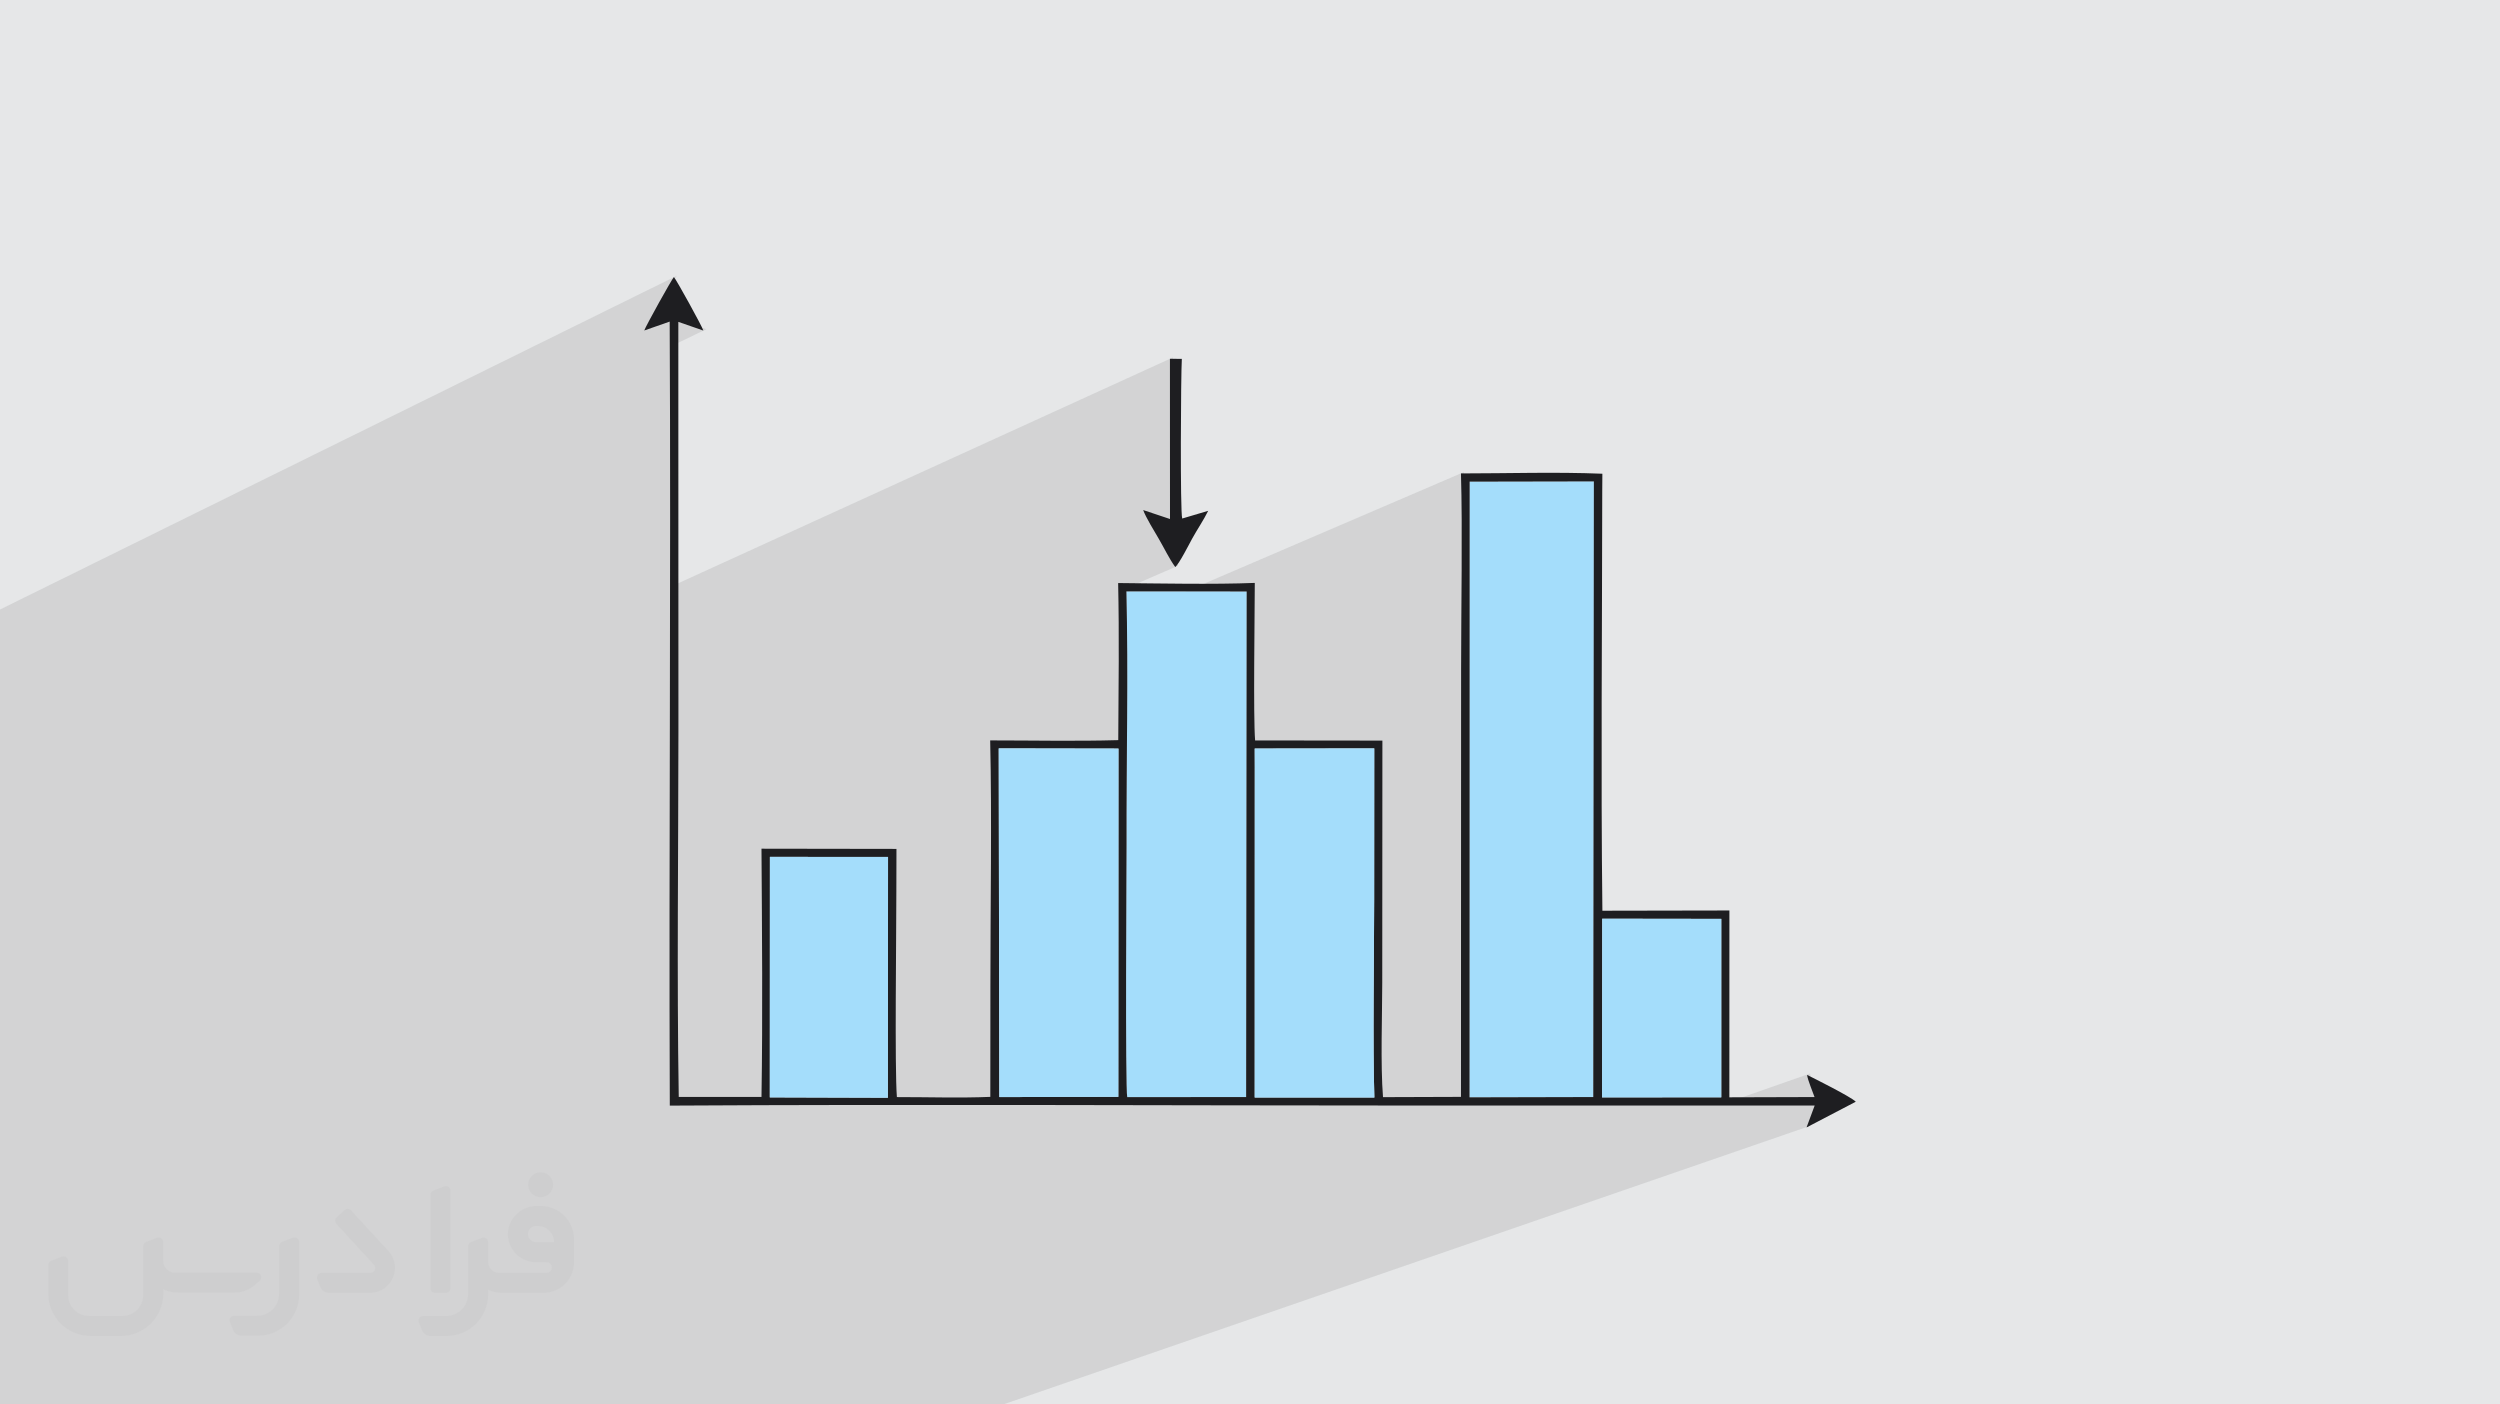 <?xml version="1.0" encoding="UTF-8"?>
<!DOCTYPE svg PUBLIC "-//W3C//DTD SVG 1.0//EN" "http://www.w3.org/TR/2001/REC-SVG-20010904/DTD/svg10.dtd">
<!-- Creator: CorelDRAW -->
<svg xmlns="http://www.w3.org/2000/svg" xml:space="preserve" width="94.192mm" height="52.917mm" version="1.0" style="shape-rendering:geometricPrecision; text-rendering:geometricPrecision; image-rendering:optimizeQuality; fill-rule:evenodd; clip-rule:evenodd"
viewBox="0 0 9404.92 5283.66"
 xmlns:xlink="http://www.w3.org/1999/xlink"
 xmlns:xodm="http://www.corel.com/coreldraw/odm/2003">
 <defs>
  <style type="text/css">
   <![CDATA[
    .fil4 {fill:#1E1E21}
    .fil3 {fill:#A4DDFB}
    .fil2 {fill:#373435;fill-rule:nonzero;fill-opacity:0.031}
    .fil1 {fill:#2B2A29;fill-opacity:0.102}
    .fil0 {fill:#E6E7E8}
   ]]>
  </style>
 </defs>
 <g id="Layer_x0020_1">
  <polygon class="fil0" points="-0,0 9404.92,0 9404.92,5283.66 -0,5283.66 "/>
  <polygon class="fil1" points="-0,3882.01 -0,3814.16 -0,3358.78 -0,2527.3 -0,2455.41 -0,2439.94 -0,2427.69 -0,2293 2546.39,1037.15 2543.91,1040.5 2539.59,1047.31 2533.68,1057.11 2526.48,1069.41 2518.23,1083.74 2509.2,1099.62 2499.66,1116.56 2489.88,1134.09 2480.12,1151.74 2470.65,1169.02 2461.73,1185.46 2453.65,1200.56 2446.64,1213.87 2440.98,1224.9 2436.96,1233.16 2434.81,1238.19 2530.55,1204.72 2530.63,1221.51 2563.04,1205.7 2657.07,1238.34 2531,1299.49 2531.36,1389.05 2531.66,1481.22 2531.89,1573.39 2532.06,1665.56 2532.17,1757.72 2532.24,1849.89 2532.25,1942.06 2532.23,2034.23 2532.17,2126.4 2532.09,2202.98 4412.54,1344.63 4412.74,1947.35 4344.37,1977.33 4347.32,1982.44 4355.79,1996.87 4363.64,2010.11 4370.41,2021.57 4378.21,2035.21 4385.81,2049 4393.32,2062.81 4400.83,2076.53 4408.42,2090.04 4416.18,2103.21 4424.23,2115.92 4432.65,2128.06 4218.29,2220.83 4218.37,2225.16 4218.5,2232.68 4248.73,2219.61 4249.39,2249.11 4249.96,2278.66 4250.46,2308.25 4250.55,2315.61 5507.3,1775.85 5507.85,1795.62 5508.34,1815.93 5508.43,1820.21 5540,1806.69 6007.37,1805.81 6005.77,3463.36 6038.68,3451.01 6486.74,3451.62 6486.65,4122.92 6398.75,4153.82 6480.59,4153.81 6809.33,4038.52 6811.09,4047.22 6813.99,4057.49 6817.73,4068.79 6821.96,4080.58 6826.38,4092.32 6830.64,4103.49 6834.44,4113.52 6837.45,4121.91 6745.83,4153.8 6838,4153.8 6807.37,4236.23 3773.37,5283.66 3584.12,5283.66 3500.33,5283.66 3259.2,5283.66 3184.79,5283.66 2745.56,5283.66 2326.1,5283.66 2292.34,5283.66 2219.89,5283.66 2002.87,5283.66 1594.6,5283.66 1561.16,5283.66 1541.28,5283.66 1156.35,5283.66 1154.22,5283.66 1123.32,5283.66 719.09,5283.66 686.65,5283.66 345.09,5283.66 255.85,5283.66 -0,5283.66 -0,5246.97 -0,5173.63 -0,5152.94 -0,4900.01 -0,4887.83 -0,4807.03 -0,4760.79 -0,4744.53 -0,4604.84 -0,4561.8 -0,4533.78 -0,4437.47 -0,4397.4 -0,4395.67 -0,4357.12 -0,4343.96 -0,4178.9 -0,4141.2 -0,4056.78 -0,4046.35 -0,4017.67 -0,3930.39 "/>
  <g id="_2446858553936">
   <path class="fil2" d="M1125.4 4672.59l0 197.03c0,20.41 -3.74,40.82 -11.66,59.56 -7.92,18.74 -19.16,36.25 -33.74,50.4 -14.58,14.58 -31.65,25.82 -50.4,33.74 -18.74,7.92 -39.15,11.66 -59.56,11.66l-60.82 0c-7.08,0 -14.16,-2.08 -19.99,-6.25 -5.83,-4.16 -10.41,-9.58 -12.92,-16.25l-11.24 -29.16c-0.83,-2.5 -1.25,-5.41 -1.25,-8.33 0,-2.92 1.25,-5.42 2.92,-7.92 1.67,-2.5 3.74,-4.16 6.25,-5.41 2.5,-1.25 5.41,-2.09 7.91,-1.67l86.23 0c22.08,0 42.91,-8.75 58.73,-24.57 15.41,-15.42 24.15,-36.65 24.15,-58.73l0 -179.12c0,-3.33 1.26,-6.66 3.33,-9.58 2.09,-2.92 5,-5 7.92,-6.25l40.82 -15.83c2.5,-0.84 5.41,-1.25 8.33,-0.84 2.92,0.42 5.42,1.26 7.5,2.92 2.09,1.67 4.17,3.75 5.42,6.25 1.25,2.92 2.08,5.83 2.08,8.33z"/>
   <path class="fil2" d="M2033.88 4536.8l-15 0c-59.57,0 -109.13,48.73 -108.31,107.88 0.42,27.5 12.08,54.16 31.66,73.32 19.57,19.57 46.23,30.4 74.14,30.4l39.57 0c5.42,0 10.41,2.08 14.17,5.83 3.74,3.74 5.83,8.75 5.83,14.16 0,5.42 -2.09,10.41 -5.83,14.17 -3.75,3.74 -8.75,5.83 -14.17,5.83l-179.11 0c-10.83,0 -20.83,-4.58 -28.33,-12.08 -7.5,-7.5 -11.66,-17.91 -12.08,-28.33l0 -74.98c0,-2.92 -0.83,-5.41 -2.08,-7.92 -1.25,-2.5 -3.33,-4.57 -5.42,-6.24 -2.08,-1.67 -4.99,-2.51 -7.5,-2.92 -2.92,-0.42 -5.41,0 -8.33,0.83l-41.24 15.83c-2.92,1.25 -5.83,3.33 -7.92,6.25 -2.08,2.92 -2.92,6.25 -2.92,9.58l0 179.12c0,22.08 -8.75,43.32 -24.15,58.73 -15.42,15.42 -36.65,24.57 -58.73,24.57l-86.64 0.01c-2.92,0 -5.42,0.83 -7.92,2.08 -2.5,1.25 -4.58,3.33 -6.25,5.42 -1.66,2.5 -2.5,4.99 -2.92,7.5 -0.41,2.92 0,5.41 1.26,8.33l11.24 29.16c2.5,6.67 7.08,12.5 12.91,16.66 5.83,4.16 12.91,6.25 20,5.83l60.81 0c41.24,0 80.81,-16.25 109.97,-45.82 29.16,-29.16 45.81,-68.74 45.81,-109.97l0 -18.32c15.84,7.91 33.33,12.08 50.82,12.08l157.03 0c30.41,0 59.99,-12.08 81.65,-33.74 21.66,-21.67 33.74,-50.82 33.74,-81.65l0 -85.81c0,-33.32 -13.33,-65.39 -36.65,-89.14 -23.74,-23.74 -55.82,-36.65 -89.14,-36.65zm50.39 136.2l-66.64 0c-7.92,0 -15.42,-2.5 -21.25,-7.91 -5.83,-5.42 -9.59,-12.5 -10.41,-20.42 0,-4.16 0.42,-8.75 2.08,-12.91 1.67,-4.16 3.75,-7.91 6.67,-10.82 5.83,-5.42 13.75,-8.76 21.66,-8.76l7.09 0c16.25,0 31.65,6.25 42.9,17.91 11.66,11.25 17.91,26.66 17.91,42.91z"/>
   <path class="fil2" d="M1694.39 4478.9l0 367.39c0,2.08 -0.42,4.57 -1.25,6.66 -0.84,2.09 -2.09,4.16 -3.75,5.83 -1.67,1.67 -3.33,2.92 -5.41,3.74 -2.09,0.84 -4.16,1.26 -6.67,1.26l-40.82 0c-2.08,0 -4.58,-0.42 -6.66,-1.26 -2.09,-0.83 -4.16,-2.08 -5.42,-3.74 -1.66,-1.67 -2.92,-3.74 -3.74,-5.83 -0.83,-2.09 -1.25,-4.58 -1.25,-6.66l0 -351.57c0,-3.32 0.83,-6.66 2.92,-9.58 2.08,-2.92 4.58,-5 7.91,-6.25l40.83 -15.83c2.5,-0.84 5.41,-1.25 8.33,-1.25 2.92,0.41 5.41,1.25 7.5,2.92 2.5,1.66 4.16,3.74 5.41,6.24 1.25,2.09 2.09,5 2.09,7.92z"/>
   <path class="fil2" d="M1391.56 4863.79l-153.7 0c-7.08,0 -14.17,-2.09 -20,-6.25 -5.83,-4.16 -10.41,-9.99 -13.33,-16.66l-11.24 -28.74c-0.83,-2.51 -1.25,-5.42 -0.83,-8.34 0.41,-2.92 1.25,-5.41 2.92,-7.91 1.66,-2.51 3.74,-4.16 6.24,-5.42 2.51,-1.25 5.42,-2.08 7.92,-2.08l184.11 0c3.33,0 6.66,-1.25 9.58,-2.92 2.93,-2.09 5,-4.58 6.67,-7.92 1.25,-3.33 1.67,-6.66 1.25,-9.99 -0.42,-3.33 -2.08,-6.67 -4.16,-9.17l-141.63 -154.12c-2.92,-3.33 -4.58,-7.92 -4.58,-12.5 0,-4.58 2.09,-8.75 5.83,-12.08l29.58 -27.49c3.33,-2.92 7.92,-4.58 12.5,-4.58 4.58,0.42 8.75,2.09 12.08,5.83l140.37 152.87c55.41,59.57 12.5,157.46 -69.56,157.46z"/>
   <path class="fil2" d="M977.53 4817.97l-20 17.07c-20.83,17.91 -47.49,27.91 -74.98,27.91l-211.19 0c-19.57,0 -39.15,-4.16 -57.06,-12.49l0 16.25c0,20.82 -4.16,41.65 -12.08,60.81 -7.91,19.16 -19.57,36.65 -34.57,51.65 -14.58,14.58 -32.07,26.24 -51.65,34.58 -19.16,7.91 -39.99,12.07 -60.82,12.07l-114.55 0.01c-20.83,0 -41.66,-4.17 -60.82,-12.08 -19.16,-7.92 -36.65,-19.58 -51.65,-34.58 -14.58,-14.58 -26.24,-32.07 -34.57,-51.65 -7.92,-19.16 -12.08,-39.98 -12.08,-60.81l0 -107.89c0,-3.33 1.25,-6.66 2.92,-9.58 2.09,-2.92 4.58,-5 7.92,-6.25l40.82 -15.83c2.5,-0.84 5.41,-1.26 8.33,-0.84 2.92,0.42 5.42,1.25 7.5,2.92 2.09,1.67 4.16,3.75 5.42,6.25 1.25,2.5 2.08,5 2.08,7.92l0 128.71c0,20.83 8.34,40.82 22.92,55.41 14.58,14.58 34.57,22.91 55.4,22.91l125.79 0c20.83,0 40.41,-8.34 54.99,-22.92 14.58,-14.58 22.92,-34.57 22.92,-55.4l0 -184.11c0,-3.33 1.25,-6.67 2.92,-9.59 2.08,-2.92 4.57,-4.99 7.91,-6.24l40.82 -15.84c2.51,-0.83 5.42,-1.25 8.34,-0.83 2.92,0.42 5.41,1.25 7.91,2.92 2.51,1.67 4.17,3.74 5.42,6.25 1.25,2.5 2.08,5.41 2.08,7.91l0 70.4c0,11.66 4.58,23.32 12.92,31.65 8.33,8.34 19.57,13.33 31.65,13.33l307.4 0c3.33,0 7.09,0.84 9.59,2.92 2.92,2.09 5,5 6.25,7.92 1.25,3.33 1.25,6.66 0.41,10.41 0,3.74 -2.08,6.66 -4.57,8.75z"/>
   <path class="fil2" d="M2033.88 4503.89c25.82,0 47.07,-21.25 47.07,-47.07 0,-25.83 -21.25,-47.07 -47.07,-47.07 -25.83,0 -47.08,21.24 -47.08,47.07 0,25.82 21.25,47.07 47.08,47.07z"/>
  </g>
  <g id="_2446858558448">
   <polygon class="fil3" points="5528.24,4128.21 5993.87,4127.08 5996.1,1810.95 5528.74,1811.84 "/>
   <path class="fil3" d="M4240.56 4127.46l447.41 -0.4 2.04 -1902.09 -452.54 -0.22c7.5,314.43 -0.27,636.83 0.5,952.53 0.14,56.85 -5.36,919.27 2.6,950.18z"/>
   <path class="fil4" d="M5528.74 1811.84l467.36 -0.89 -2.24 2316.13 -465.63 1.13 0.5 -2316.37zm-1288.18 2315.62c-7.96,-30.91 -2.46,-893.33 -2.6,-950.18 -0.77,-315.7 7,-638.09 -0.5,-952.53l452.54 0.22 -2.04 1902.09 -447.41 0.4zm-483.41 -1312.12l450.5 0.76 -0.53 1310.25 -447.81 0.79 -2.16 -1311.79zm2270.26 640.81l448.06 0.62 -0.09 671.29 -448.56 0.38 0.59 -672.29zm-1307.26 -640.23l449.79 -0.58 -0.33 568.89c-0.06,208.17 -5.76,545.78 0.75,744.53l-450.24 0.05 0.28 -1240.29 -0.25 -72.6zm-1823.84 407.59l444.46 0.34 -0.52 905.86 -444.3 -1.38 0.36 -904.82zm-472.76 -1980.18l95.74 -33.47c5.12,983.11 -3.31,1966.29 0.45,2949.41 935.41,-5.59 1870.99,-0.34 2806.43,-0.27l1500.57 -0.06 -30.62 82.43 185.26 -96.74c-18.22,-18.88 -163.08,-90.85 -183.3,-100.97 2.86,20.65 21.45,63.72 28.12,83.39l-320.44 0.97 0.17 -702.86 -477.81 0.91c-6.16,-524.37 -0.94,-1056.94 -0.53,-1581.91l0.45 -62.05c-176.82,-7.2 -355.13,-1.15 -531.98,-1.13 6.25,207.81 0.56,514.96 0.54,736.95l-0.52 1608.43 -293.32 1.02c-9.8,-123.05 -2.8,-314.24 -2.82,-430.36l0.56 -910.96 -478.84 -0.57c-7.29,-87.2 -1.34,-475.66 -1.22,-592.65 -153.47,6.3 -357.77,1.95 -514.05,0.54 4.32,196.79 1.54,394.14 0.42,590.95 -160.18,4.58 -321.67,1.04 -481.81,1.03 6.69,294.82 0.74,625.97 0.84,921.3l-0.33 419.71c-116.84,4.9 -234.61,0.68 -351.51,0.84 -8.56,-111.51 -1.92,-608.7 -2.02,-771.88l0.42 -161.8 -507.77 -0.79c1.93,311.09 4.94,622.71 0,933.77l-311.28 0.17c-7.38,-451.55 -1.37,-924.38 -1.22,-1377.74l-0.35 -1538.1 94.03 32.63c-3.6,-14.24 -102.36,-193.12 -110.67,-201.19 -7.86,7.8 -105.66,183.71 -111.58,201.04z"/>
   <path class="fil3" d="M4720.4 2888.52l-0.28 1240.29 450.24 -0.05c-6.51,-198.75 -0.81,-536.36 -0.75,-744.53l0.33 -568.89 -449.79 0.58 0.25 72.6z"/>
   <polygon class="fil3" points="3759.31,4127.13 4207.12,4126.34 4207.65,2816.1 3757.15,2815.34 "/>
   <polygon class="fil3" points="2895.96,4128.33 3340.25,4129.71 3340.77,3223.85 2896.32,3223.51 "/>
   <polygon class="fil3" points="6026.83,4128.44 6475.39,4128.06 6475.48,3456.77 6027.41,3456.15 "/>
   <path class="fil4" d="M4401.48 1952.49l-100.88 -33.71c9.65,27.2 42.36,80.27 58.55,107.93 21.13,36.07 39.22,75 62.24,106.49 15.12,-12.89 52.04,-85.93 63.03,-105.99 18.96,-34.61 44.62,-72.34 60.78,-105.55l-97.71 28.99c-8.06,-24.04 -5.13,-538.98 -1.45,-600.65l-44.76 -0.22 0.2 602.72z"/>
  </g>
 </g>
</svg>
